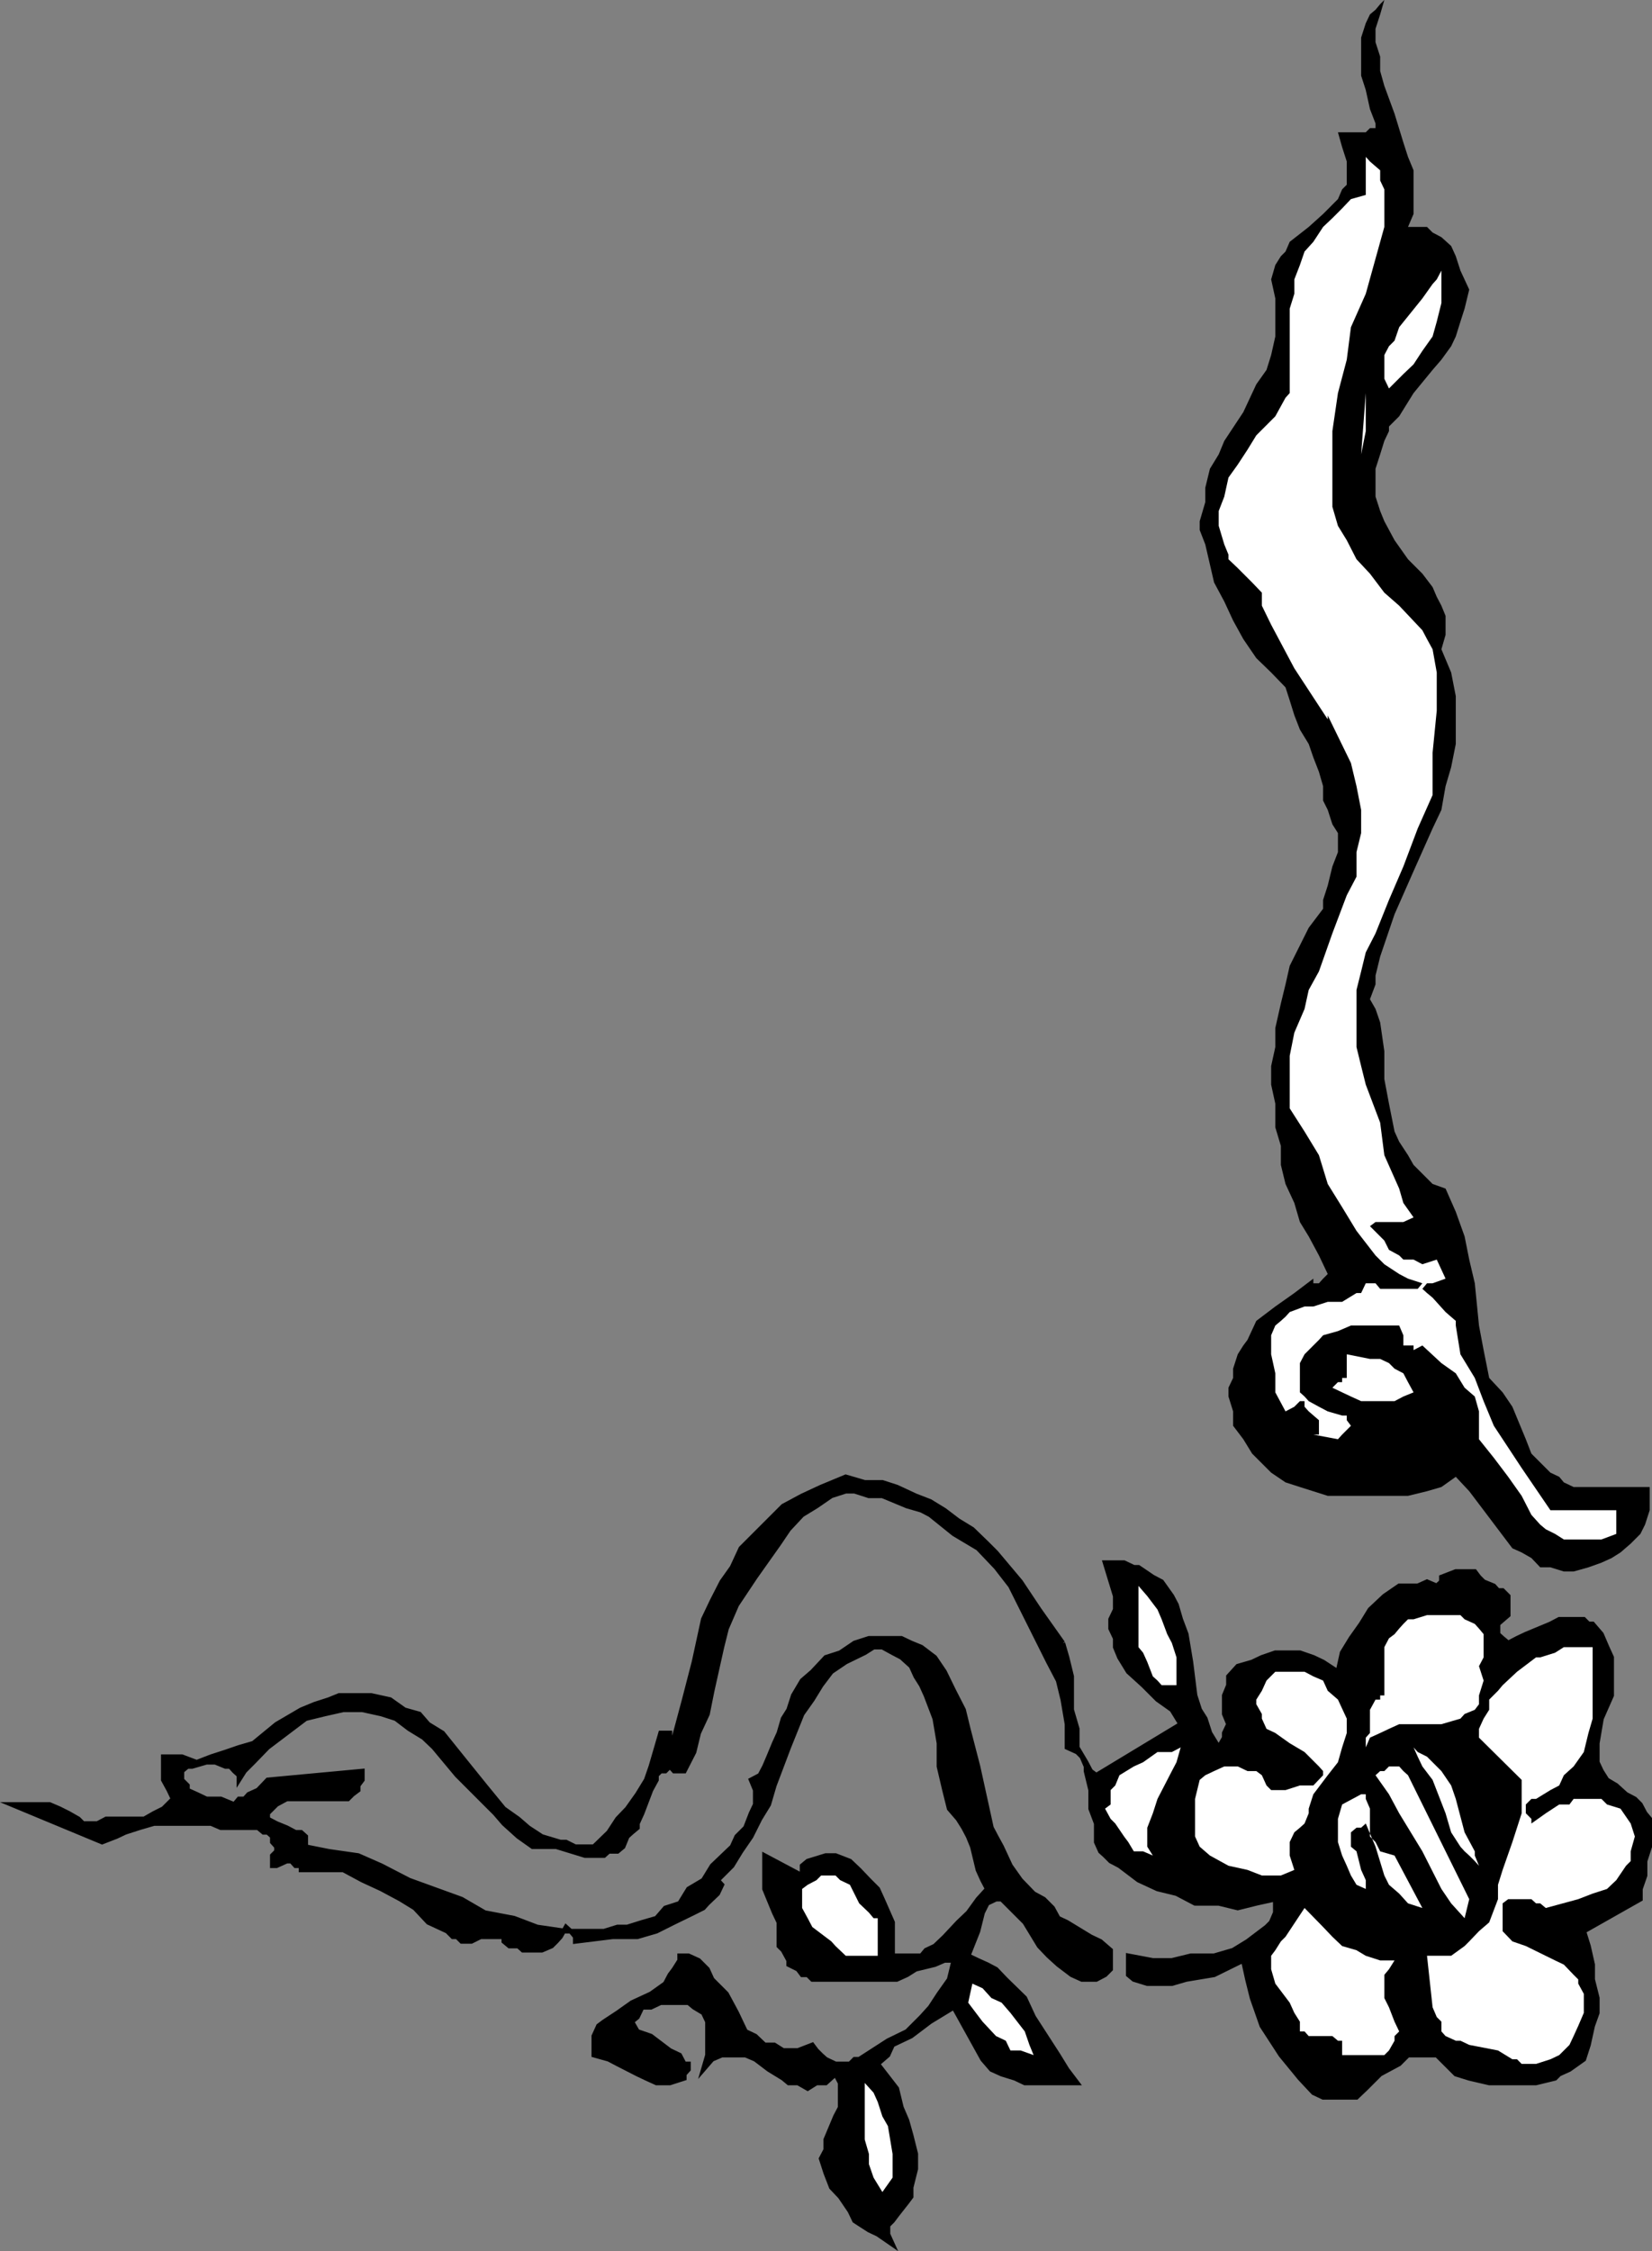 <svg xmlns="http://www.w3.org/2000/svg" width="356.099" height="485.032"><rect width="100%" height="100%" fill="#808080" stroke="none"/><path d="m298.401 0-.898 3.102-1 3.097v2.903l1 3.097v3.102l.898 3.199 2.2 6 1.902 6.2 1 3.1 1.199 2.9v9.402l-1.2 2.796h4.098l1.204 1.204 1.898 1L312.804 53l1 2.2 1 3.1 1.898 4.098-1 4.102-.898 2.8-1 3.2-1 2.102-2.102 2.898-1.898 2.2-4.102 5-3.102 5-2.199 2.198v1l-1 2.102-.898 2.898-1 3.102v6l1 3.102.898 2.199 2.2 4.097 2.902 4.102 3.097 3.102 2.204 2.898.898 2.102 1 1.898.898 2.2v4.1l-.898 3.098 2.102 5 1 5.102v10.3l-1 5-1.204 4.098-.898 5.102-1.898 4-4.102 9.2-4.102 9.3-3.097 9.102-1 4.097v1.903l-1.2 3.199 1.2 2.097 1 2.903.898 6.199v6l1 5.3 1.2 6 1 2.2 1.902 2.898 1.199 2.102 4.102 4.102 2.796 1 2.204 5 1.898 5.296 1 5 1.2 5.102.902 9.102 1 5.296 1.199 6L323.9 300l2.102 3.102 2.898 7 1.2 3.097 4.101 4.102 1.898.898 1 1.2 2.102 1H355.6v5l-1 3.101-1 2-2.097 2.102-2.2 1.898-1.902 1.2-2.199 1-2.8 1-3.2.902H337.1l-2.898-.903h-2.2l-1.902-2-2.097-1.199-2-.898-3.102-4.102-3.097-4.102-3.102-4.097-2.898-3.102-3.102 2.2-3.102.902-4.097 1h-17.301l-6-1.903-3.102-1-3.097-2.097-4.102-4.102-1.898-3.097-2.2-2.903v-3.097l-1-3.204V299l1-2.102v-2l1-3.097 1.2-1.903.898-1.199 1.903-4.097 4.097-3.102 4.102-2.898 4.097-3.102v1h1.204l.898-1 1-1-1.898-4-2.204-4.102-1.898-3.097-1.2-4.102-1.902-4.097-1-4.102v-4.102l-1.199-4v-5.097l-.898-4.102v-4l.898-4.097V221.5l1.2-5.3 1-4.098.902-4 4.097-8.204 3.102-4.097v-1.903l1-3.097 1-4.102 1.2-3.097V179.5l-1.2-1.898-1-3.102-1-2v-3.102l-.898-3.097-1.204-3.102-1-2.898-1.898-3.102-1.2-3.097-1-3.204-.902-2.796-3.097-3.204-3.2-3.097-2.8-4.102-2.2-4-1.902-4.097-2.199-4.102-1.898-8.2-1.204-3.1v-1.9l1.204-4.1v-3.098l1-4.102 1.898-3.102 1.2-2.898 4.1-6.2 2.802-6 2.199-3.1 1-3.2.898-4v-8.2l-.898-4.1.898-3.098 1.2-1.903 1-1 .902-2.097 4.097-3.204 3.102-2.796 3.2-3.204.902-2.097 1-1v-5l-1-3.102-.903-3.199h6l.903-.898h1.199v-1l-1.2-3.102-.902-4.102-1-3.097V8.1l1-3.101.903-1.898 1.199-1 1-1.204L298.4 0"/><path fill="#fff" d="m298.401 48.898-4 14.403-3.199 7.199-.898 7-1.903 7.2-1.199 8.198V109.2l1.2 4.102 1.902 3.097 2.097 4.102 2.903 3.102 3.097 4.097 3.2 2.801 5 5.3 1 1.9 1.203 2.198.898 5v8.204l-.898 9.097v9.102L305.6 178.5l-3.097 8.2-3.102 7.198-2.898 7.204-2.102 4.097-1 4.102-1 4v12.3l1 4.098 1 4 3.102 8.2.898 7 3.2 7.203.902 3.097 2.199 3.102-2.2 1h-6l-1.198.898 3.097 3.102 1 2 2.2 1.199.902.898h2.199l1.898 1 3.102-1 1.898 4.102-2.796 1H307.6l-1 1.2 1 .902 1.204 1 2.796 3.097 2.204 1.903v1l1 6.199 3.097 5.097 1.903 5 2.199 5.301 6 9.102 6.199 9.097h14.2v5.102l-3.2 1.2H337.1l-1.898-1.2-2-1-1.2-1-1.902-2.102-2.097-4.097-2.903-4.102-3.097-4.097-3.2-4v-6l-.902-3.204-2.199-1.898-1.898-3.102-3.102-2.199-4.102-3.8-1.898 1v-1h-2.2v-2.2l-.902-2.097h-10.398l-2.8 1.199-3.2.898-.898 1-1.204 1.2-1.898 1.902-1 1.898V300l1 .898.898 1 2.204 1.204 1.898 1 3.102.898h1v1l.898 1.2-.898.902-1 1-.903 1-5.3-1h1.203V306l-2.204-1.898-.898-1v-1.204h-1l-1.2 1.204-1.902 1-2.199-4.102v-4.102l-.898-4.097v-4.102l.898-2.097 1.2-1 1-.903.902-1 3.199-1.199h1.898l3.102-1h3.102l3.097-1.898h1l1-2.102h2.102l1 1.2h8.097l1-1.2-3.097-1-1.903-1-3.199-2.102-1.898-1.898-4.102-5.3-3.097-5.098-3.102-5-1.898-6.204-3.102-5.097-3.2-5V227.5l1-5 2.2-5.102.898-4.097 2.204-4 2.898-8.2 3.102-8.203 2.097-4v-5.296l1-4.102v-5l-1-5.102-1.199-5-6-12.296 1 1V155l-1.898-2.898-5.301-8.102-5-9.398-2-4.102v-2.8l-2.102-2.2-1.898-1.898-1.2-1.204-2-1.898v-1l-.902-2.2-1.199-4v-3.198l1.2-3.102.902-4.102 2-2.796 2.097-3.204 1.903-3.097 4.097-4.102 2.2-4 .902-1V66.5l1-3.2v-3.1l1.199-3.098 1-2.903 1.898-2.097 2.102-3.204 2-1.898 2.102-2.102 1.898-2 3.2-.898v-8.2l.902 1 2.199 1.9v2.198l.898 1.903v8.097"/><path fill="#fff" d="m299.401 83.7-1-2.098V76.5l1-1.898 1.2-1.204 1-2.898 5-6.2 2.203-3.1.898-1 1-1.9v7l-1 4-.898 3.2-2.204 3.102-1.898 2.898-2.2 2.102-3.1 3.097m-6.001 14.199 1-13.199v8.2zM304.702 300l-2.2.898-1.902 1h-7.199l-2.199-1-1.898-.898-2.102-1 1.2-1.2h.902v-.902h1v-5.097l5 1h2.199l1.898.898 1.2 1.2 1.902 1 1 1.902 1.199 2.199"/><path stroke="#000" stroke-miterlimit="10" stroke-width=".998" d="m229.1 354 .903 3.102 1 4.097v7.2l1.199 4.101v4l1.898 3.2 1 1.902 1.204.898 18.199-11-1.903-3.102-3.097-2.199-3.102-3.097-3.199-2.903-1.898-3.097-.903-2.204V353l-1-2.102v-2l1-2.097v-2.903l-2.199-7.199h4.102l2.097 1h1l3.102 2.102 1.898 1 2.2 3.097 1 1.903.902 3.097 1.199 3.204 1 6 .898 7.199 1 3.097 1.204 1.903 1 3.097 1.898 3.102 1.2-2.102v-1l.902-1.898-.903-2.2v-4l.903-2.198v-1.903l2-2.199 3.097-.898 2.102-1 2.898-1h5.301l2.898 1 2.102 1 3.2 2.097.902-4.097 1.898-3.102 2.2-3.102 1.902-3.097 3.097-2.903 3.2-2.199h4l2-.898 2.101.898 1-.898v-1l3.102-1.2h4.097l.903 1.2 1 1 2.199.898.898 1h1l1.2 1.2V348l-2.2 1.898v2.204l1 .898 1.2 1 1.902-1 1.898-.898 5.301-2.204 1.898-1h5.301l1 1h.903l1.898 2.204 1.2 2.796 1 2.204v8.199l-2.2 5-.898 5.3v4.098l.898 1.903 1.2 1.898 2 1.2 2.1 1.902 1.9 1 1.198 1.199 1 1.898 1 1.2v6l-1 3.101v3.102l-1 2.898v2.2l-12.199 6.902 1 3.199.903 4v3.199l1 4v3.2l-1 2.8-.903 4.102-1 3.097-3.097 2.2-2.204 1-.898.902-4.102 1h-10.097l-4.301-1-2.898-.903-2.204-2.199-1.898-1.898h-6.2l-1.902 1.898-4.097 2.2L294.4 450l-2 1.898h-7.199l-2.102-1-2.898-3.097-4.102-5-4.097-6.301-2.102-6-1-4-.898-4.102-6.301 3.102-6 1-3.102.898h-5.296l-2.903-.898-1.199-1v-4.102l5.3 1h4.098l4.102-1h5l4.102-1.199 3.097-1.898 4.102-3.102 1-1 .898-2.097v-2.903l-4.097.903-4 1-4.102-1H257.6l-4-2.102-4.097-1-4.102-1.898-4.097-3.102-1.903-1-1.199-1.2-1-.902-.898-2v-4L235.1 389.7v-4l-1-4.097v-1l-.898-2.102-1-1-2.2-1v-5l-.902-5.3-1-4.098-2.097-4-4.102-8.204-4.097-8.199-3.102-4-3.898-4.097-5.204-3.102-5.097-4.102-1.903-1-3.097-.898-5.301-2.2h-2.898l-3.102-1h-1.898l-3.102 1-3.2 2.2-3.1 1.898-2.9 3.102-2.1 3.102-5.098 7.199-4 6-2.204 5.097-1 4-2.097 9.403-1 5-1.903 4.097-1 4.102-2.097 4.102h-2.2l-.902-1-1 1h-1l-.898.898v1l-1.2 2.2-1.902 5-1 2.198v.903l-1.199 1-1 .898-.898 2.2-1.204 1h-1.898l-1 .902H126.1l-6.199-1.903h-5.097l-3.102-2.199-3.102-2.8-1.898-2.2-3.102-3.097-5.097-5.102-5-6-2.2-2.102-3.101-1.898-2.898-2.2-3.102-1-4.102-.902h-4.097l-4 .903-4.102 1-4.097 3.097-4.102 3.102-3.102 3.2-1.898 1.902-1.2 1.898v-1l-1-.898-.902-1h-1l-2.199-.903h-1.898l-3.102.903h-1l-1.199 1v1.898l1.2 1.2v1l2 .902 2.1 1H47.6l2.903 1.199 1-1.2h1.199l.898-1 2-.902 2.102-2.199 20.398-1.898v1.898l-.898 1.2v1l-1.2.902-1 1H61.805L59.6 388.8l-1.898 1.898v1.2l1.898 1 2.204.902 1.898 1h1.2l1 .898v2.2l5 1 6.3.902 5 2.199 6 3.102 11.3 4.097 5 2.903 6.302 1.199 5 1.898 6.199.903h8.199l2.898-.903h2.102l3.2-1 3.1-.898 1.9-2.2 3.1-1 1.9-3.101 3.198-1.898 1.903-3.102 4.3-4.102 1-2.199 1.899-1.898 1.2-3.102.902-1.898v-3.102l-.903-2.199 1.903-1 1-1.898.898-2.102 1.2-2.898 1-2.204.902-3.097 1.199-1.903 1-3.097 1.898-3.2 2.2-1.902 2.902-3.097 3.097-1 3.102-2.102 3.102-1h7l2.097 1 2.2.898 2.902 2.204 2.097 3.097 2 4.102 2.102 4.097 1 4.102 2.102 8.102 2 9.097.898 4.102 1 1.898 1.2 2.2 1.902 4.101 2.199 3.102 2.8 2.898 2.2 1.2 1.898 1.902 1.2 2.199 1.902.898 5.097 3.102 2.102 1 2.2 1.898v4.102l-1.2 1.199-1.898 1h-3.102l-2.2-1-2.902-2.2-2.097-1.902-2-2.097-3.102-5.102-5-5h-1.199l-1.898.903-1 2-1 4-2.102 5.296 2.102 1 2 .903 1.898 1 2.102 2.199 4.097 4 1.903 4.102 5.296 8.199 1.903 3.097 2.199 2.903h-11.3l-2.098-1-2.903-.903-2.199-1-1.898-2.199L205.6 432.5l-5.097 3.102-4.102 3.097-4 1.903-1 2.199-2.199 1.898 4.102 5.301 1 4.102 1.199 2.796.898 3.204 1 4v3.199l-1 4v2l-.898 1.199-2.2 2.8-.902 1.2-1 1v1.898l1 2.204-3.199-2.204-1.898-.898-3.102-2-1-2.102-2.102-3.097-1.898-2-1.2-3.102-1-3.097 1-1.903V461l2.098-5 1-1.898V448.8l-1-1.903-2.097 1.903h-2L174.1 450l-2.097-1.2h-2l-1.2-1-3.101-1.902-2.898-2.199-2.102-.898H155.6l-2.097.898-1.903 2.2.903-3.098v-7.2l-.903-1.902-2-1.199-1.199-1h-6l-2.097 1H138.4l-1 2.102-1.199 1 1.2 2.097 2.902 1 4.097 3.102 2.102 1 1 1.898h.898v1.2l-.898 1v.902l-3.102 1h-2.898l-2.2-1-1.902-.903-4.3-2.199-1.899-1-3.2-.898v-4.102l1-2.199 1.2-.898 2.898-1.903 3.102-2.199 4.102-1.898 3.097-2.204 1-1.898.903-1.2 1.199-1.902v-1h1.898l2.2 1 1.902 1.903 1 2.199 3.097 3.102 2.204 4.097.898 1.903 1 2.097 2.102 1 2 1.903h2.097l1.903 1.199h3.199l3.097-1.2.903 1.2 1 1 1 .898 2.097 1h3.102l1-1h1l6.2-4 4.1-2 3.098-3.097 1.903-2.102 1.898-2.898 2.2-3.102 1-4.102h-2l-2.098.903-4.102 1-1.898 1.199-2.2 1H175.1l-1-1h-1.199l-.898-1.2-2-1v-.902l-1.2-2.199-.902-.898v-5.102l-1-2.097-1.199-2.903-.898-2.199v-7.2l8.097 4.302V402l1.2-1 3.902-1.2h2.097l3.102 1.2 2 1.898 2.102 2.204 1.898 1.898 1 2.2 2.2 5v7.198h6.198l1-1.199 1.903-.898 2.097-2 2.903-3.102 2.199-2.097 2.102-2.903 2-2.199-1-1.898-1-2.204-1.204-5-.898-2.199-1-1.898-1.2-1.903-1.902-2.199-1-4-1.199-5.097v-5l-.898-5.301-1.903-5-1-2.2-1.199-1.902-1-2.199-2.097-1.898-1.903-1-2.199-1.204h-1.898l-1.903 1.204-4.097 2-3.102 2.097-2.2 2.903-1.902 3.097-2.199 3.102-2.898 7.199-3.102 8.2-1.199 4.1-1.898 3.098-1.903 3.801-2.199 3.2-1.898 3.101-3.102 3.102.898 1-.898 1.898-2.2 2.102-.902 1-2 1-4.296 2.097-3.801 1.903-4.102 1.199h-5.3l-8.098 1v-1l-1-1.2-1-.902-1.2 2.102-.902 1-1 1-2.097.898h-4.102l-1-.898h-1.898l-1.204-1v-1h-5l-2 1h-2.097l-1-1H97.6l-1.199-1.2-4.097-1.902-2.903-3.097-3.097-1.903L82.202 407l-4.102-1.898-4.097-2.204H64.9V402h-1.199l-.898-1h-1l-2.204 1h-.898v-2.2l.898-.902v-1l-.898-1V395.7l-1-.898h-.898l-1.204-1h-8l-2.097-.903h-12.3l-3.102.903-3.097 1-1.903.898-3.097 1.2-19.5-8.098h8.199l2.102.898 2 1 2.097 1.2 1 1h3.102l1.898-1h8.2l2.101-1.2 2-1 2.102-2.097-.903-1.903-1.199-2.199v-5h4l3.2 1.2 3.1-1.2 3.098-1 2.903-1 3.097-.898 5-4.102 5.301-3.102 2.903-1.199 3.097-1 2.2-.898h6.902l4.097.898 3.102 2.2 3.2.902 1.902 2.199 3.097 1.898 4.102 5.102 5 6.2 4.097 5 3.102 2.198 2.2 1.903 2.902 1.898 4 1.2h1.199l2 1h4l3.199-3.098 1.898-2.903 2.102-2.199 2.2-3.097 1.902-3.102 1-2.898 1.199-4.102.898-3.102h2v1h.903l2.199-8.199 2.097-8.097 2-9.204 1.903-4 2.097-4.097 2.204-3.102 1.898-4.097 9.102-9.102 4.097-2.2 4.102-1.902 5.3-2.199 4.098 1.2h3.801l3.102 1 4.097 1.902 3.102 1.199 3.097 1.898 2.903 2.204 3.097 1.898 3.204 3.102 1.898 1.898 5.3 6.3 4 6 5.098 7.2"/><path fill="#fff" d="M253.6 363.102h-3.199l-.898-1-1-.903-1.2-3.097-.902-2-1-1.204V341.7l1.903 2.2 2.199 2.902.898 2.097 1.2 3.204 1 1.898 1 3.102v6M318.804 359l1 3.102-1 3.199v1.898l-.903 1.2-2.199.902-.898 1-4.102 1.199H301.6l-2.199 1-1.898.898-2.2 1-.902 2.102v-2.102l.903-1v-5l1.199-2.199h1v-.898h.898v-10.403l1-1.898 1.2-.898 1-1.204.902-1 1-1h1.199L307.6 348h7.204l.898.898 2.2 1 .902 1 1 1.204v5l-1 1.898m24.5-4.102v15.403l-.903 3.097-1 4.102-2.199 3.102-2.102 1.898-1 2.2-1.898 1-3.102 1.902h-1l-1.199 1.199v1.898l1.2 1.2v1l3.101-2.2 2.898-1.898h2.204l.898-1.2h6l1.2 1.2 2.902.898 2.199 3.2.898 2.8-.898 3.2V401l-1 1-2.102 3.102-2 1.898-3.097 1-3.102 1.2-7 1.902-1.2-1h-.902l-1-.903h-5l-1.199.903v6l2.102 2.199 2.898 1 6.301 3.097 1.898.903 2.102 2.199 1 1v.898l1.2 2.204v4.097l-1.2 2.801-1 2.2-.898 1.902-2.204 2.199-1.898.898-3.102 1h-3.097l-1-1h-1l-3.102-1.898-6.199-1.2-1.898-.902h-1l-2.204-1-.898-1v-2.097l-1-1-.898-2.102-1.204-11.102h5.204l2.898-2.097 1-1 2.102-2.2 2.199-1.902 1.898-5v-3.097l1-3.204 2.102-6 1-3.097 1-3.102V383.5l-9.2-9.102V372.5l1-2.2 1.2-1.902V366.2l1.898-1.898 1-1.2 3.102-2.902 4.097-3.097h.903l3.199-1 1.898-1.204h6.204m-53 15.401v3.098l-1 3.102-.903 3.2-2.199 2.8-3.102 4.102-1 3.097v1l-.898 2.2-1 .902-1.2 1-1 2.097v2.903l1 3.097-2.902 1.204h-4.097l-3.102-1.204-4.097-.898-4-2.2-2.204-1.902-1-2.199v-8.097l1-4.102 1.204-1 1.898-.898 2.2-1h2.902l2.097 1h1.903l1.199.898 1 2.2 1 1h3.097l3.102-1h2.898l2.102-2.2v-.898l-.898-1-3.102-3.102-3.2-1.898-3.1-2.204-1.9-.898-1-2.2v-1l-1.198-2.1v-1l1.199-1.9 1-2.198 1.898-1.903h6.301l1.898 1 2.102.903 1 2.199 2.2 1.898 1.902 4.102m-35.801 6.199-.903 3.2-1 1.902-3.097 6-1 3.097-1.2 3.102v4.097l1.2 1.903-2.102-.903h-2l-1.199-2-.898-1.199-1.903-2.8-1-1-1.199-2.2 1.2-.898v-3.102l1-1 .902-2.199 3.097-1.898 2-.903 3.102-2.199h3.097l1.903-1"/><path fill="#fff" d="m318.804 402-.903-1-1.199-1.2-1-.902-.898-1-2-3.097-1.204-4.102-2.796-7.199-2.204-2.898-1-2.102-.898-2 .898 1 2 1 3.102 3.102 2.102 3.097 1 2.903 1.898 7.199 2.2 4.097v.903l.902 2.199m-3.102 11.3-2.898-3.198-2.102-3.102-4.102-8.102-5-8.199-2.199-4.097-2.898-4.102 1-.898h.898l1-1h2.2l.902 1 1 .898 13.199 26.7-1 4.1M300.6 399.8l6 11.302-3.097-1L301.6 408l-2.199-1.898-1-2-1.898-6.204-2.102-5-1 .903h-1l-1.199 1v3.097l1.2 1 1 4 1 2.204V407l-2-.898-1.2-2-.898-2.102-1-2.2-.903-2.902v-5l.903-3.097 4.097-2.2h1v1l.903 2.098v6l1.199 1.2 1 2 3.097.902M189.202 413.3v8.098h-6.898l-2.204-2.097-.898-1-4.102-3.102-1-1.898-1.199-2.2V407l1.2-.898 1.902-1 1-1h3.097l1 1 2.102 1 2 4 2.102 2 1 1.199h.898m111.398 9.097-1.199 1.903-1 1.199v5l1 2 1.2 3.102 1 2.097-1 1v1l-1.2 2.102-1 1h-9.097v-3.102h-.903l-1.199-1H282.1l-.898-1h-1v-2.097l-1.2-1.903-1-2.199-3.1-4.102-.9-3.097v-2.903l.9-1.199 1.198-1.898 1-1 4.102-6.2 4 4.098 2 2.102 2.102 2 3.097.898 2 1.2 3.102 1h3.097M222.804 442.8l-2.801-1h-2.2l-1-2.1-2.101-1-2.898-3.098-3.102-4.102.898-4.102 2.204 1 1.898 2.102 2.2 1 1.902 2.2 3.097 4 1 2.902.903 2.199M192.401 469.2l-2.199 3.1-1.898-3.1-1-2.9v-2.198L186.4 461v-12.2l1.903 2.098.898 2 1 3.102 1.2 2.102 1 6v5.097"/></svg>
